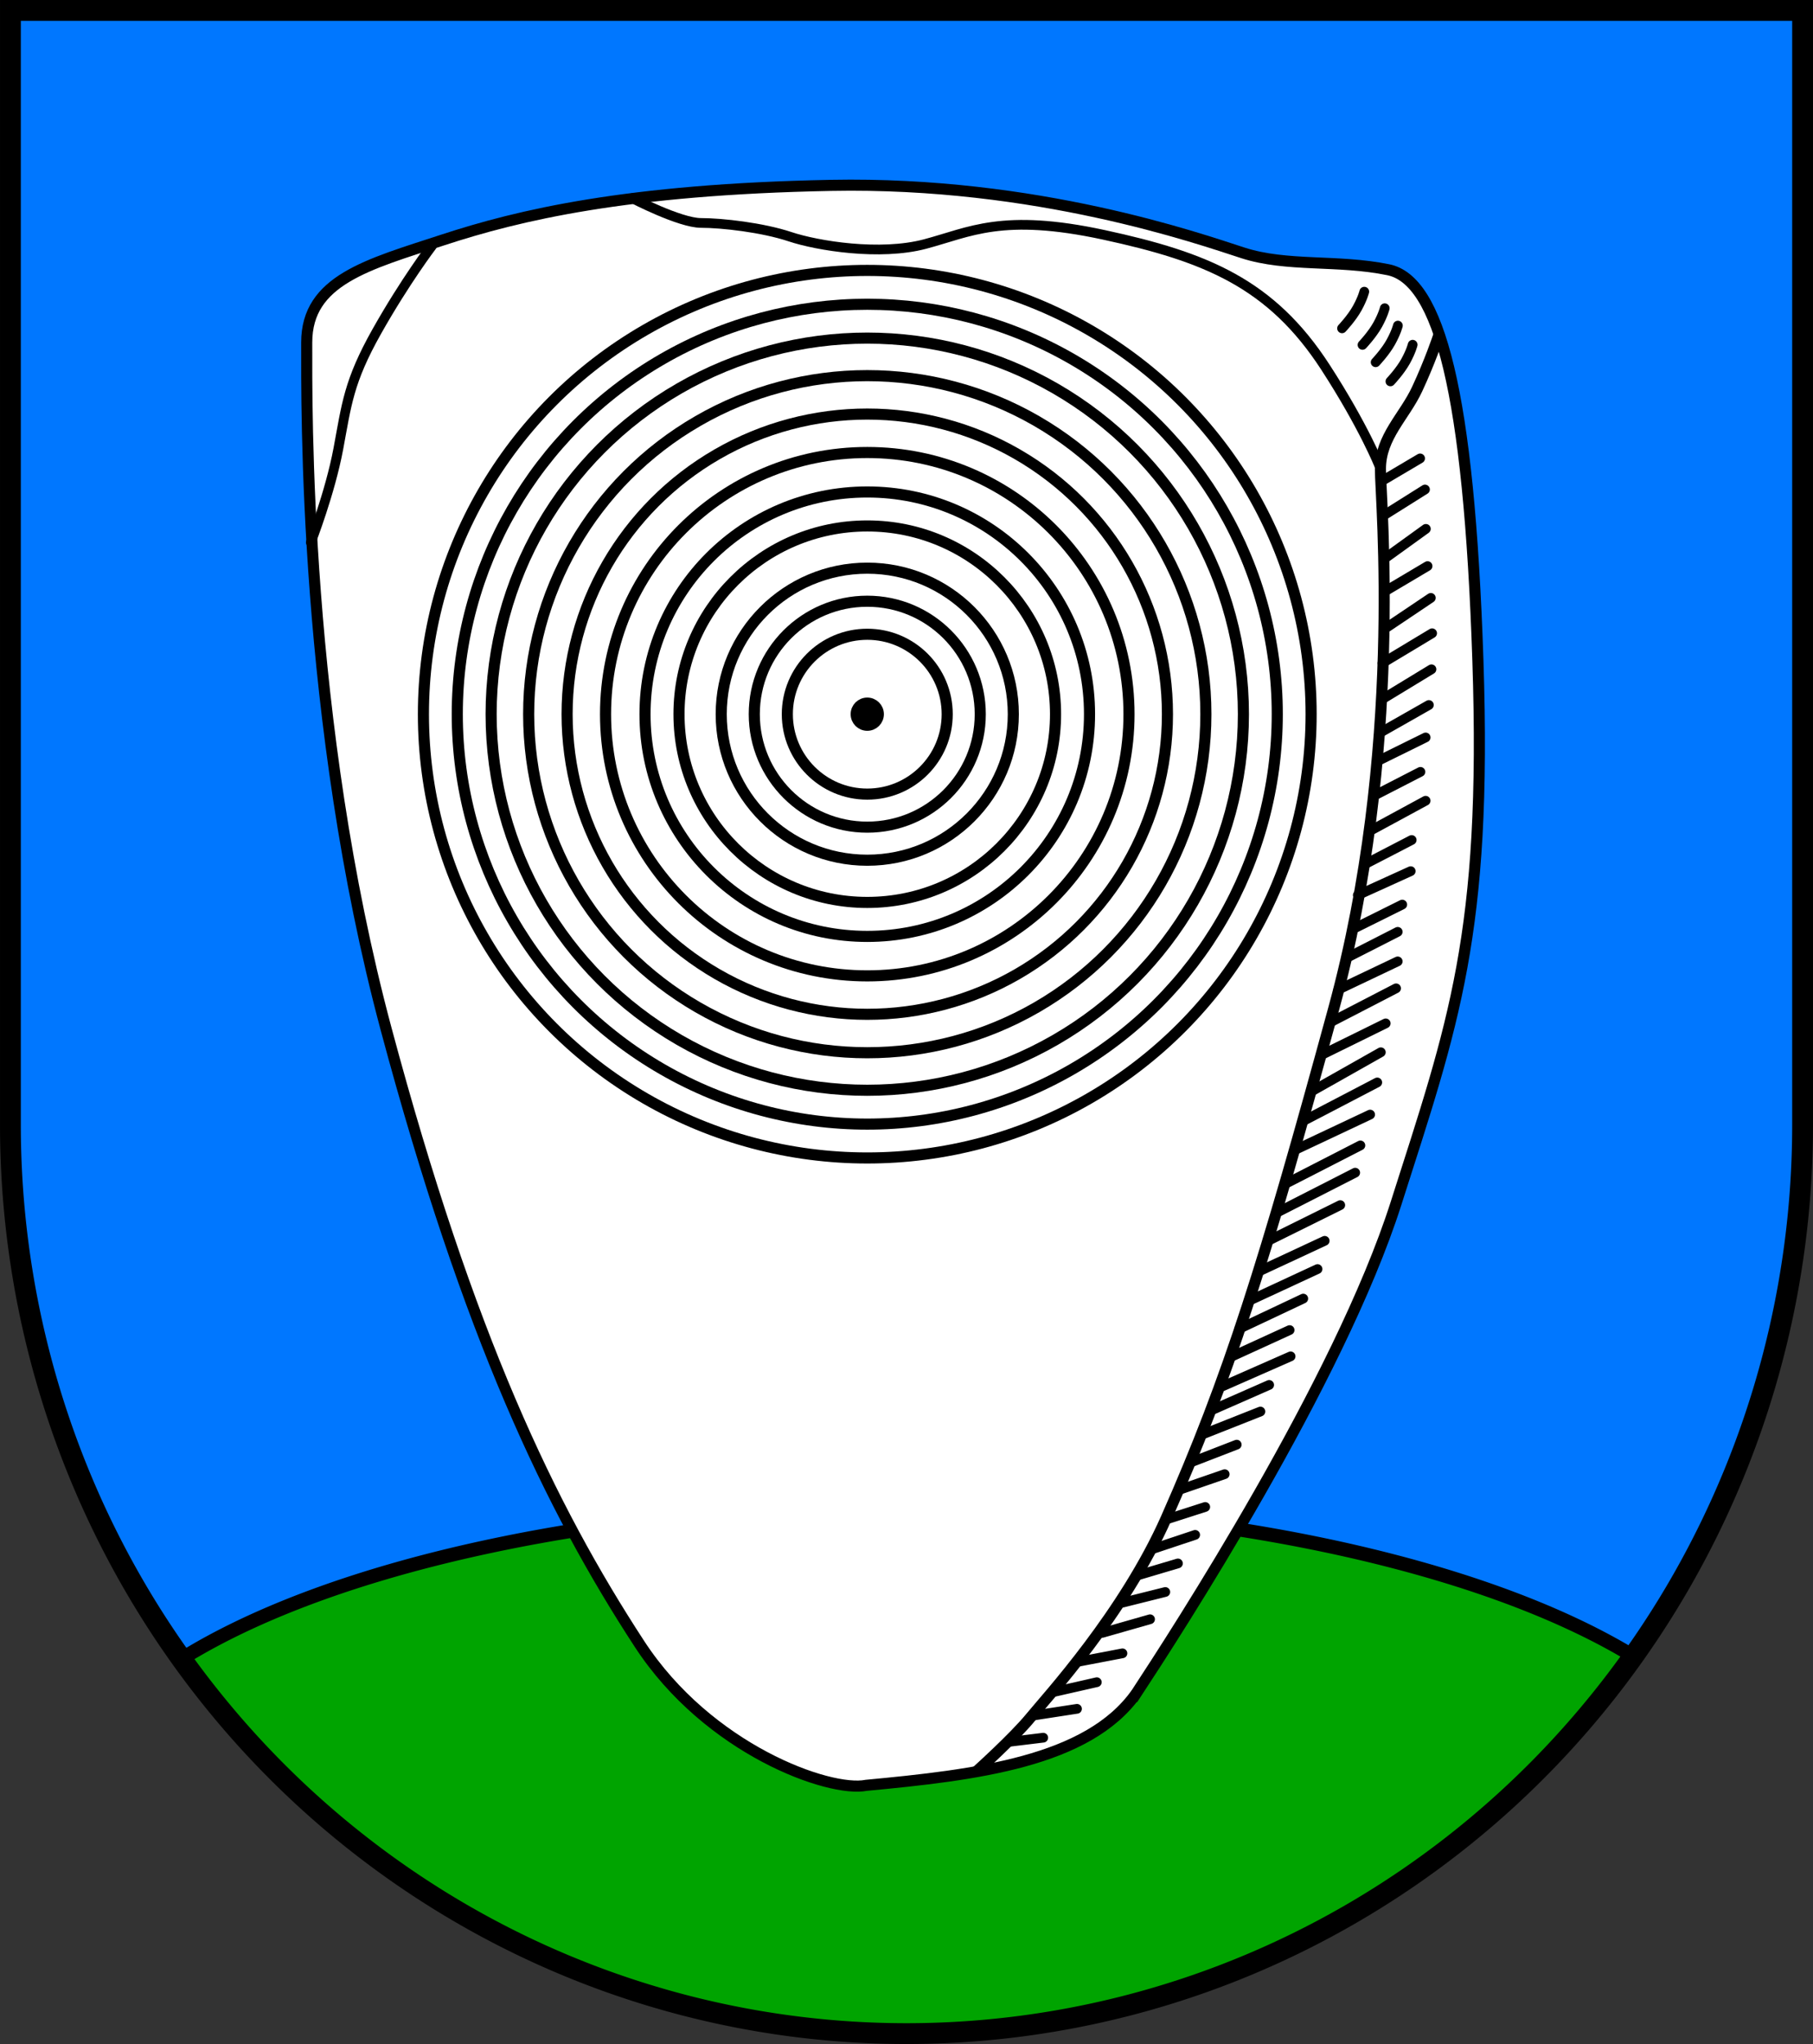 <?xml version="1.0" encoding="UTF-8" standalone="no"?>
<!-- Created with Inkscape (http://www.inkscape.org/) -->

<svg
   width="130.617mm"
   height="147.285mm"
   viewBox="0 0 130.617 147.285"
   version="1.1"
   id="svg2627"
   inkscape:version="1.2.2 (732a01da63, 2022-12-09)"
   sodipodi:docname="DEU Colnrade COA.svg"
   xmlns:inkscape="http://www.inkscape.org/namespaces/inkscape"
   xmlns:sodipodi="http://sodipodi.sourceforge.net/DTD/sodipodi-0.dtd"
   xmlns="http://www.w3.org/2000/svg"
   xmlns:svg="http://www.w3.org/2000/svg">
  <rect x="0" y="0" width="130.617" height="147.285" fill="#333333" stroke="none"/>
  <sodipodi:namedview
     id="namedview2629"
     pagecolor="#ffffff"
     bordercolor="#666666"
     borderopacity="1.0"
     inkscape:showpageshadow="2"
     inkscape:pageopacity="0.0"
     inkscape:pagecheckerboard="0"
     inkscape:deskcolor="#d1d1d1"
     inkscape:document-units="mm"
     showgrid="false"
     inkscape:zoom="0.9946024"
     inkscape:cx="247.33502"
     inkscape:cy="279.00596"
     inkscape:current-layer="layer1" />
  <defs
     id="defs2624" />
  <g
     inkscape:label="Ebene 1"
     inkscape:groupmode="layer"
     id="layer1"
     transform="translate(-562.67,-61.014)">
    <g
       id="g2467"
       transform="translate(523.733,-8.351)">
      <path
         id="path2328"
         style="fill:#0077ff;fill-opacity:1;stroke:none;stroke-width:1.5;stroke-linecap:round;stroke-dasharray:none"
         d="m 39.688,70.115 v 80.301 a 64.558,65.484 0 0 0 64.558,65.484 64.558,65.484 0 0 0 64.558,-65.484 64.558,65.484 0 0 0 0,-5.2e-4 V 70.115 Z" />
      <path
         id="path2391"
         style="fill:#00a400;fill-opacity:1;stroke:#000000;stroke-width:1;stroke-linecap:round;stroke-dasharray:none"
         d="M 104.454,177.781 A 61.251,22.967 0 0 0 52.013,188.9 64.558,65.484 0 0 0 104.246,215.9 64.558,65.484 0 0 0 156.607,188.705 61.251,22.967 0 0 0 104.454,177.781 Z" />
      <path
         id="path2396"
         style="fill:none;fill-opacity:1;stroke:#000000;stroke-width:1.5;stroke-linecap:round;stroke-dasharray:none"
         d="m 39.688,70.115 v 80.301 a 64.558,65.484 0 0 0 64.558,65.484 64.558,65.484 0 0 0 64.558,-65.484 64.558,65.484 0 0 0 0,-5.2e-4 V 70.115 Z" />
      <g
         id="g2272"
         transform="translate(-200.609,-3.338)">
        <path
           style="fill:#ffffff;stroke:#000000;stroke-width:0.8;stroke-linecap:round;stroke-dasharray:none"
           d="m 321.403,194.733 c 2.778,-4.233 14.609,-22.425 18.725,-35.334 4.116,-12.909 6.548,-19.364 5.893,-39.102 -0.645,-19.434 -2.806,-27.408 -6.455,-28.157 -3.648,-0.748 -7.296,-0.187 -10.477,-1.216 -3.181,-1.029 -14.874,-5.145 -29.654,-4.864 -14.78,0.281 -22.544,2.152 -27.97,3.929 -5.426,1.777 -9.822,2.9 -9.822,7.39 0,4.49 -0.235,27.239 5.718,49.464 5.953,22.225 11.811,34.435 18.256,44.318 4.961,7.607 13.673,10.716 16.338,10.186 7.853,-0.737 15.957,-1.698 19.447,-6.615 z"
           id="path1885"
           sodipodi:nodetypes="cssssssssscc" />
        <g
           id="g1782"
           style="stroke:#000000"
           transform="translate(0.309,-0.424)">
          <circle
             style="fill:none;stroke:#000000;stroke-width:0.8;stroke-linecap:round;stroke-dasharray:none"
             id="path1640"
             cx="301.719"
             cy="124.589"
             r="31.977" />
          <circle
             style="fill:none;stroke:#000000;stroke-width:0.8;stroke-linecap:round;stroke-dasharray:none"
             id="circle1746"
             cx="301.719"
             cy="124.589"
             r="29.538" />
          <circle
             style="fill:none;stroke:#000000;stroke-width:0.8;stroke-linecap:round;stroke-dasharray:none"
             id="circle1748"
             cx="301.719"
             cy="124.589"
             r="27.099" />
          <circle
             style="fill:none;stroke:#000000;stroke-width:0.8;stroke-linecap:round;stroke-dasharray:none"
             id="circle1752"
             cx="301.719"
             cy="124.589"
             r="24.395" />
          <circle
             style="fill:none;stroke:#000000;stroke-width:0.8;stroke-linecap:round;stroke-dasharray:none"
             id="circle1754"
             cx="301.719"
             cy="124.589"
             r="21.626" />
          <circle
             style="fill:none;stroke:#000000;stroke-width:0.8;stroke-linecap:round;stroke-dasharray:none"
             id="circle1756"
             cx="301.719"
             cy="124.589"
             r="18.856" />
          <circle
             style="fill:none;stroke:#000000;stroke-width:0.8;stroke-linecap:round;stroke-dasharray:none"
             id="circle1758"
             cx="301.719"
             cy="124.589"
             r="16.012" />
          <circle
             style="fill:none;stroke:#000000;stroke-width:0.8;stroke-linecap:round;stroke-dasharray:none"
             id="circle1760"
             cx="301.719"
             cy="124.589"
             r="13.564" />
          <circle
             style="fill:none;stroke:#000000;stroke-width:0.8;stroke-linecap:round;stroke-dasharray:none"
             id="circle1762"
             cx="301.719"
             cy="124.589"
             r="10.522" />
          <circle
             style="fill:none;stroke:#000000;stroke-width:0.8;stroke-linecap:round;stroke-dasharray:none"
             id="circle1764"
             cx="301.719"
             cy="124.589"
             r="8.14" />
          <circle
             style="fill:none;stroke:#000000;stroke-width:0.8;stroke-linecap:round;stroke-dasharray:none"
             id="circle1766"
             cx="301.719"
             cy="124.589"
             r="5.759" />
          <circle
             style="fill:#000000;stroke:#000000;stroke-width:0.8;stroke-linecap:round;stroke-dasharray:none"
             id="circle1768"
             cx="301.719"
             cy="124.589"
             r="0.798" />
        </g>
        <path
           style="fill:none;stroke:#000000;stroke-width:0.8;stroke-linecap:round;stroke-dasharray:none"
           d="m 343.165,96.97 c 0,0 -0.595,1.786 -1.521,3.77 -0.926,1.984 -2.646,3.44 -2.646,5.755 0,2.315 1.691,20.351 -3.36,38.873 -5.051,18.522 -7.599,26.612 -12.052,36.688 -3.064,6.934 -8.599,12.942 -9.79,14.397 -1.191,1.455 -3.836,3.836 -3.836,3.836"
           id="path2010"
           sodipodi:nodetypes="csssssc" />
        <path
           style="fill:none;stroke:#000000;stroke-width:0.7;stroke-linecap:round;stroke-dasharray:none"
           d="m 261.938,111.786 c 0,0 1.389,-3.572 1.984,-6.747 0.595,-3.175 0.728,-4.829 2.778,-8.467 2.051,-3.638 3.969,-6.152 3.969,-6.152"
           id="path2012" />
        <path
           style="fill:none;stroke:#000000;stroke-width:0.7;stroke-linecap:round;stroke-dasharray:none"
           d="m 285.089,86.982 c 0,0 3.44,1.786 4.961,1.786 1.521,0 4.432,0.331 6.416,0.992 1.984,0.661 6.482,1.389 9.723,0.529 3.241,-0.86 5.556,-2.249 12.898,-0.661 7.342,1.587 12.039,3.506 15.941,9.525 2.785,4.295 3.911,7.156 3.911,7.156"
           id="path2014"
           sodipodi:nodetypes="csssssc" />
        <path
           style="fill:none;stroke:#000000;stroke-width:0.7;stroke-linecap:round;stroke-dasharray:none"
           d="m 339.122,109.915 3.087,-1.941"
           id="path2016" />
        <path
           style="fill:none;stroke:#000000;stroke-width:0.7;stroke-linecap:round;stroke-dasharray:none"
           d="m 339.146,107.338 2.712,-1.604"
           id="path2018" />
        <path
           style="fill:none;stroke:#000000;stroke-width:0.7;stroke-linecap:round;stroke-dasharray:none"
           d="m 339.477,112.828 2.795,-2.017"
           id="path2020" />
        <path
           style="fill:none;stroke:#000000;stroke-width:0.7;stroke-linecap:round;stroke-dasharray:none"
           d="m 339.402,115.27 2.993,-1.777"
           id="path2022" />
        <path
           style="fill:none;stroke:#000000;stroke-width:0.7;stroke-linecap:round;stroke-dasharray:none"
           d="m 339.496,117.889 3.134,-2.105"
           id="path2024" />
        <path
           style="fill:none;stroke:#000000;stroke-width:0.7;stroke-linecap:round;stroke-dasharray:none"
           d="m 339.145,120.485 3.578,-2.152"
           id="path2026" />
        <path
           style="fill:none;stroke:#000000;stroke-width:0.7;stroke-linecap:round;stroke-dasharray:none"
           d="m 339.215,123.034 3.461,-2.105"
           id="path2028" />
        <path
           style="fill:none;stroke:#000000;stroke-width:0.7;stroke-linecap:round;stroke-dasharray:none"
           d="m 339.075,125.443 3.414,-1.941"
           id="path2030" />
        <path
           style="fill:none;stroke:#000000;stroke-width:0.7;stroke-linecap:round;stroke-dasharray:none"
           d="m 338.888,127.501 3.368,-1.66"
           id="path2032" />
        <path
           style="fill:none;stroke:#000000;stroke-width:0.7;stroke-linecap:round;stroke-dasharray:none"
           d="m 338.654,129.98 3.227,-1.66"
           id="path2034" />
        <path
           style="fill:none;stroke:#000000;stroke-width:0.7;stroke-linecap:round;stroke-dasharray:none"
           d="m 338.373,132.506 3.882,-2.105"
           id="path2036" />
        <path
           style="fill:none;stroke:#000000;stroke-width:0.7;stroke-linecap:round;stroke-dasharray:none"
           d="m 337.999,134.914 3.251,-1.684"
           id="path2038" />
        <path
           style="fill:none;stroke:#000000;stroke-width:0.7;stroke-linecap:round;stroke-dasharray:none"
           d="m 337.368,137.206 3.812,-1.731"
           id="path2040" />
        <path
           style="fill:none;stroke:#000000;stroke-width:0.7;stroke-linecap:round;stroke-dasharray:none"
           d="m 337.04,139.638 3.531,-1.754"
           id="path2078" />
        <path
           style="fill:none;stroke:#000000;stroke-width:0.7;stroke-linecap:round;stroke-dasharray:none"
           d="m 336.713,141.65 3.531,-1.801"
           id="path2080" />
        <path
           style="fill:none;stroke:#000000;stroke-width:0.7;stroke-linecap:round;stroke-dasharray:none"
           d="m 335.964,144.012 4.28,-2.035"
           id="path2082" />
        <path
           style="fill:none;stroke:#000000;stroke-width:0.7;stroke-linecap:round;stroke-dasharray:none"
           d="m 335.52,146.303 4.607,-2.385"
           id="path2084" />
        <path
           style="fill:none;stroke:#000000;stroke-width:0.7;stroke-linecap:round;stroke-dasharray:none"
           d="m 334.819,148.689 4.56,-2.245"
           id="path2086" />
        <path
           style="fill:none;stroke:#000000;stroke-width:0.7;stroke-linecap:round;stroke-dasharray:none"
           d="m 334.187,151.261 4.841,-2.736"
           id="path2088" />
        <path
           style="fill:none;stroke:#000000;stroke-width:0.7;stroke-linecap:round;stroke-dasharray:none"
           d="m 333.392,153.506 5.379,-2.806"
           id="path2090" />
        <path
           style="fill:none;stroke:#000000;stroke-width:0.7;stroke-linecap:round;stroke-dasharray:none"
           d="m 332.948,155.517 5.309,-2.502"
           id="path2092" />
        <path
           style="fill:none;stroke:#000000;stroke-width:0.7;stroke-linecap:round;stroke-dasharray:none"
           d="m 332.223,157.973 5.332,-2.736"
           id="path2094" />
        <path
           style="fill:none;stroke:#000000;stroke-width:0.7;stroke-linecap:round;stroke-dasharray:none"
           d="m 331.545,160.078 5.636,-2.876"
           id="path2096" />
        <path
           style="fill:none;stroke:#000000;stroke-width:0.7;stroke-linecap:round;stroke-dasharray:none"
           d="m 331.007,162.066 5.098,-2.526"
           id="path2098" />
        <path
           style="fill:none;stroke:#000000;stroke-width:0.7;stroke-linecap:round;stroke-dasharray:none"
           d="m 330.212,164.334 4.771,-2.222"
           id="path2100" />
        <path
           style="fill:none;stroke:#000000;stroke-width:0.7;stroke-linecap:round;stroke-dasharray:none"
           d="m 329.58,166.415 4.888,-2.268"
           id="path2102" />
        <path
           style="fill:none;stroke:#000000;stroke-width:0.7;stroke-linecap:round;stroke-dasharray:none"
           d="m 328.832,168.45 4.607,-2.175"
           id="path2104" />
        <path
           style="fill:none;stroke:#000000;stroke-width:0.7;stroke-linecap:round;stroke-dasharray:none"
           d="m 328.317,170.438 4.139,-1.894"
           id="path2106" />
        <path
           style="fill:none;stroke:#000000;stroke-width:0.7;stroke-linecap:round;stroke-dasharray:none"
           d="m 327.639,172.589 4.888,-2.152"
           id="path2108" />
        <path
           style="fill:none;stroke:#000000;stroke-width:0.7;stroke-linecap:round;stroke-dasharray:none"
           d="m 326.727,174.367 4.256,-1.871"
           id="path2110" />
        <path
           style="fill:none;stroke:#000000;stroke-width:0.7;stroke-linecap:round;stroke-dasharray:none"
           d="m 326.096,176.097 4.256,-1.684"
           id="path2112" />
        <path
           style="fill:none;stroke:#000000;stroke-width:0.7;stroke-linecap:round;stroke-dasharray:none"
           d="m 325.324,178.085 3.321,-1.286"
           id="path2114" />
        <path
           style="fill:none;stroke:#000000;stroke-width:0.7;stroke-linecap:round;stroke-dasharray:none"
           d="m 324.599,180.026 3.18,-1.099"
           id="path2116" />
        <path
           style="fill:none;stroke:#000000;stroke-width:0.7;stroke-linecap:round;stroke-dasharray:none"
           d="m 323.617,182.178 2.76,-0.889"
           id="path2118" />
        <path
           style="fill:none;stroke:#000000;stroke-width:0.7;stroke-linecap:round;stroke-dasharray:none"
           d="m 322.634,184.306 3.017,-1.006"
           id="path2120" />
        <path
           style="fill:none;stroke:#000000;stroke-width:0.7;stroke-linecap:round;stroke-dasharray:none"
           d="m 321.418,186.247 2.993,-0.889"
           id="path2122" />
        <path
           style="fill:none;stroke:#000000;stroke-width:0.7;stroke-linecap:round;stroke-dasharray:none"
           d="m 320.413,188.188 3.087,-0.772"
           id="path2124" />
        <path
           style="fill:none;stroke:#000000;stroke-width:0.7;stroke-linecap:round;stroke-dasharray:none"
           d="m 318.963,190.363 3.438,-0.982"
           id="path2126" />
        <path
           style="fill:none;stroke:#000000;stroke-width:0.7;stroke-linecap:round;stroke-dasharray:none"
           d="m 317.232,192.444 3.181,-0.608"
           id="path2128" />
        <path
           style="fill:none;stroke:#000000;stroke-width:0.7;stroke-linecap:round;stroke-dasharray:none"
           d="m 315.478,194.619 3.087,-0.702"
           id="path2130" />
        <path
           style="fill:none;stroke:#000000;stroke-width:0.7;stroke-linecap:round;stroke-dasharray:none"
           d="m 314.098,196.303 3.04,-0.468"
           id="path2132" />
        <path
           style="fill:none;stroke:#000000;stroke-width:0.7;stroke-linecap:round;stroke-dasharray:none"
           d="m 312.204,198.22 2.502,-0.304"
           id="path2134" />
        <path
           style="fill:none;stroke:#000000;stroke-width:0.7;stroke-linecap:round;stroke-dasharray:none"
           d="m 337.835,93.72 c 0,0 -0.105,0.456 -0.503,1.181 -0.398,0.725 -1.099,1.462 -1.099,1.462"
           id="path2201" />
        <path
           style="fill:none;stroke:#000000;stroke-width:0.7;stroke-linecap:round;stroke-dasharray:none"
           d="m 341.32,97.543 c 0,0 -0.105,0.456 -0.503,1.181 -0.398,0.725 -1.099,1.462 -1.099,1.462"
           id="path2203" />
        <path
           style="fill:none;stroke:#000000;stroke-width:0.7;stroke-linecap:round;stroke-dasharray:none"
           d="m 340.256,96.164 c 0,0 -0.105,0.456 -0.503,1.181 -0.398,0.725 -1.099,1.462 -1.099,1.462"
           id="path2205" />
        <path
           style="fill:none;stroke:#000000;stroke-width:0.7;stroke-linecap:round;stroke-dasharray:none"
           d="m 339.309,94.912 c 0,0 -0.105,0.456 -0.503,1.181 -0.398,0.725 -1.099,1.462 -1.099,1.462"
           id="path2207" />
      </g>
    </g>
  </g>
</svg>
